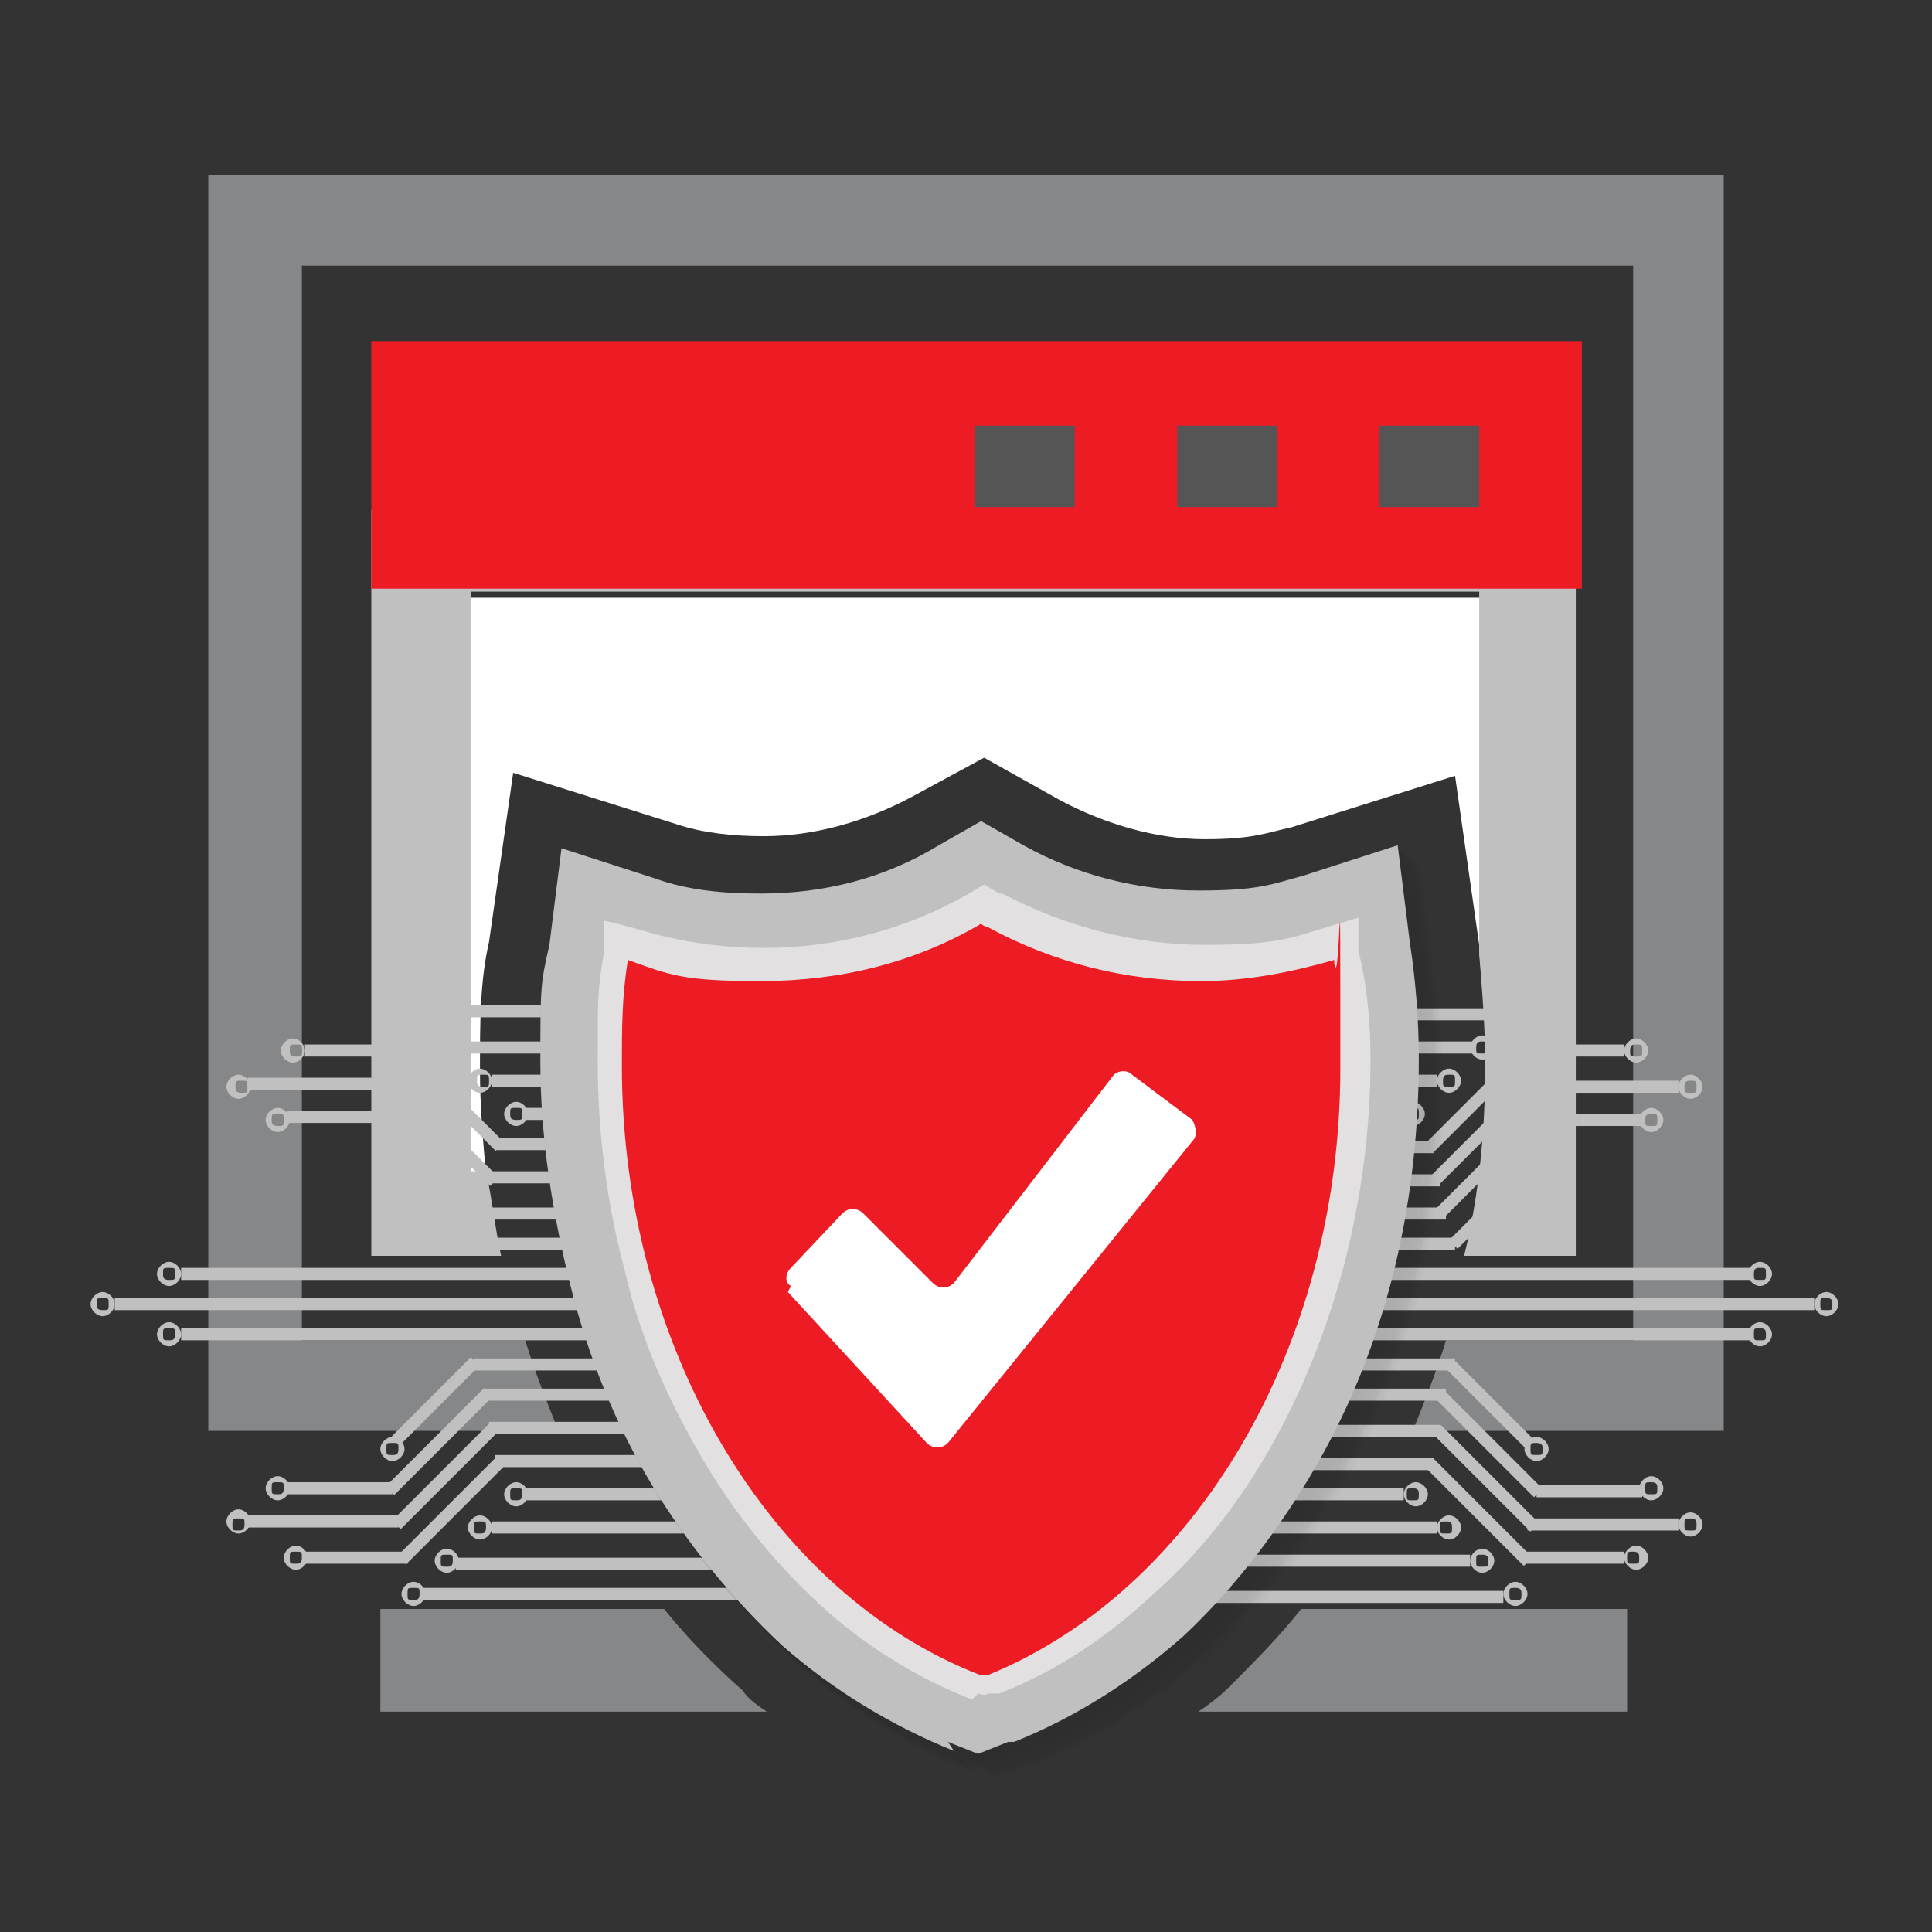 <?xml version="1.0" encoding="UTF-8"?>
<svg id="Layer_1" xmlns="http://www.w3.org/2000/svg" version="1.1" viewBox="0 0 64 64">
  <rect x="0" y="0" width="64" height="64" fill="#333333" stroke="none"/>
  <defs>
    <style>
      .cls-1 {
        opacity: .1;
      }

      .cls-2 {
        opacity: .3;
      }

      .cls-2, .cls-3, .cls-4, .cls-5, .cls-6, .cls-7, .cls-8, .cls-9, .cls-10, .cls-11, .cls-12, .cls-13, .cls-14, .cls-15, .cls-16, .cls-17, .cls-18, .cls-19, .cls-20, .cls-21, .cls-22 {
        stroke-width: 0px;
      }

      .cls-2, .cls-3, .cls-4, .cls-5, .cls-6, .cls-11, .cls-12, .cls-14, .cls-16, .cls-17, .cls-18, .cls-20, .cls-21, .cls-22 {
        fill: #000;
      }

      .cls-3 {
        opacity: 0;
      }

      .cls-5 {
        opacity: .7;
      }

      .cls-6 {
        opacity: .2;
      }

      .cls-7 {
        fill: #858788;
      }

      .cls-8 {
        fill: silver;
      }

      .cls-9 {
        fill: #e2e0e0;
      }

      .cls-10 {
        fill: none;
      }

      .cls-11 {
        opacity: .2;
      }

      .cls-12 {
        opacity: .6;
      }

      .cls-13 {
        fill: #555;
      }

      .cls-14 {
        opacity: 0;
      }

      .cls-15 {
        fill: #ed1c24;
      }

      .cls-16 {
        opacity: .9;
      }

      .cls-17 {
        opacity: .8;
      }

      .cls-18 {
        opacity: .4;
      }

      .cls-19 {
        fill: #fff;
      }

      .cls-20 {
        opacity: .5;
      }

      .cls-21 {
        opacity: .5;
      }

      .cls-22 {
        opacity: .8;
      }
    </style>
  </defs>
  <g id="Frame">
    <polygon class="cls-10" points="64 64 .1 64 0 0 64 0 64 64" />
  </g>
  <g id="Release_Updates">
    <g id="icon">
      <path class="cls-7" d="M6.9,5.8v41.6h11.6c-.4-1-.8-2-1.1-3h-7.4V8.8h44.1v35.6h-6.2c-.3,1-.7,2-1.1,3h10.3V5.8H6.9Z" />
      <g>
        <path class="cls-7" d="M24.6,56c-.9-.8-1.8-1.7-2.6-2.7h-9.4v3.4h12.8c-.3-.2-.6-.4-.8-.7Z" />
        <path class="cls-7" d="M43.1,53.3c-.7.9-1.6,1.8-2.4,2.6-.3.3-.7.6-1,.8h14.2v-3.4h-10.8Z" />
      </g>
    </g>
    <g id="icon-2">
      <g>
        <path class="cls-19" d="M15.9,35.3c0-1.4,0-2.8.3-4.1l.8-5.6,5.4,1.7c.9.3,1.9.4,2.9.4,1.7,0,3.4-.5,4.9-1.3l2.4-1.3,2.5,1.4c1.5.8,3.2,1.3,4.8,1.3s2-.2,2.9-.4l5.4-1.7.8,5.6c0,.5.1,1,.1,1.5v-13H15.6v19.1h.5c-.1-1.1-.2-2.3-.2-3.4Z" />
        <path class="cls-19" d="M49,38.7h0v-.8c0,.3,0,.5,0,.8Z" />
      </g>
      <path class="cls-8" d="M12.3,16.9v24.7h4.3c-.2-.9-.3-1.9-.5-2.8h-.5v-19.2h33.4v12c.1,1.2.2,2.5.2,3.7,0,2.1-.2,4.3-.7,6.3h3.7v-24.7H12.3Z" />
      <rect class="cls-15" x="12.3" y="11.3" width="40.1" height="8.2" />
      <path class="cls-13" d="M49,16.8h-3.3v-2.7h3.3v2.7ZM42.3,16.8h-3.3v-2.7h3.3v2.7ZM35.6,16.8h-3.3v-2.7h3.3v2.7Z" />
    </g>
  </g>
  <g>
    <g>
      <g>
        <rect class="cls-8" x="37.6" y="52.7" width="12.2" height=".4" />
        <path class="cls-8" d="M50.6,52.8c0,.2-.2.4-.4.4s-.4-.2-.4-.4.2-.4.4-.4.4.2.4.4ZM50.4,52.8c0-.1,0-.2-.2-.2s-.2,0-.2.2,0,.2.2.2.2,0,.2-.2Z" />
      </g>
      <g>
        <rect class="cls-8" x="37.9" y="51.5" width="10.8" height=".4" />
        <path class="cls-8" d="M49.5,51.7c0,.2-.2.4-.4.4s-.4-.2-.4-.4.2-.4.4-.4.4.2.4.4ZM49.3,51.7c0-.1,0-.2-.2-.2s-.2,0-.2.2,0,.2.2.2.2,0,.2-.2Z" />
      </g>
      <g>
        <rect class="cls-8" x="38.7" y="43" width="21.4" height=".4" />
        <path class="cls-8" d="M60.9,43.2c0,.2-.2.4-.4.4s-.4-.2-.4-.4.2-.4.4-.4.4.2.4.4ZM60.7,43.2c0-.1,0-.2-.2-.2s-.2,0-.2.2,0,.2.2.2.2,0,.2-.2Z" />
      </g>
      <g>
        <rect class="cls-8" x="39" y="44" width="19" height=".4" />
        <path class="cls-8" d="M58.7,44.2c0,.2-.2.4-.4.4s-.4-.2-.4-.4.2-.4.4-.4.4.2.4.4ZM58.5,44.2c0-.1,0-.2-.2-.2s-.2,0-.2.2,0,.2.2.2.2,0,.2-.2Z" />
      </g>
      <g>
        <rect class="cls-8" x="38.5" y="50.4" width="9.1" height=".4" />
        <path class="cls-8" d="M48.4,50.6c0,.2-.2.4-.4.4s-.4-.2-.4-.4.2-.4.4-.4.4.2.4.4ZM48.1,50.6c0-.1,0-.2-.2-.2s-.2,0-.2.2,0,.2.2.2.2,0,.2-.2Z" />
      </g>
      <g>
        <rect class="cls-8" x="37.4" y="49.3" width="9.1" height=".4" />
        <path class="cls-8" d="M47.3,49.5c0,.2-.2.4-.4.4s-.4-.2-.4-.4.2-.4.4-.4.4.2.4.4ZM47,49.5c0-.1,0-.2-.2-.2s-.2,0-.2.2,0,.2.2.2.2,0,.2-.2Z" />
      </g>
      <g>
        <rect class="cls-8" x="47.6" y="46.3" width="3.7" height=".4" transform="translate(47.3 -21.3) rotate(45)" />
        <path class="cls-8" d="M51.3,48c0,.2-.2.4-.4.4s-.4-.2-.4-.4.2-.4.4-.4.4.2.4.4ZM51.1,48c0-.1,0-.2-.2-.2s-.2,0-.2.2,0,.2.2.2.2,0,.2-.2Z" />
        <rect class="cls-8" x="38.9" y="45" width="9.3" height=".4" />
      </g>
      <g>
        <g>
          <rect class="cls-8" x="50.4" y="51.4" width="3.4" height=".4" />
          <path class="cls-8" d="M54.6,51.6c0,.2-.2.4-.4.4s-.4-.2-.4-.4.2-.4.4-.4.4.2.4.4ZM54.3,51.6c0-.1,0-.2-.2-.2s-.2,0-.2.2,0,.2.2.2.2,0,.2-.2Z" />
        </g>
        <rect class="cls-8" x="46.7" y="49.8" width="4.6" height=".4" transform="translate(49.7 -19.9) rotate(45)" />
        <rect class="cls-8" x="38.4" y="48.3" width="9.1" height=".4" />
      </g>
      <g>
        <rect class="cls-8" x="50.6" y="50.3" width="5" height=".4" />
        <path class="cls-8" d="M56.4,50.5c0,.2-.2.4-.4.4s-.4-.2-.4-.4.2-.4.4-.4.4.2.4.4ZM56.2,50.5c0-.1,0-.2-.2-.2s-.2,0-.2.2,0,.2.2.2.2,0,.2-.2Z" />
        <rect class="cls-8" x="46.9" y="48.7" width="4.6" height=".4" transform="translate(49 -20.4) rotate(45)" />
        <rect class="cls-8" x="38.6" y="47.2" width="9.1" height=".4" />
      </g>
      <g>
        <rect class="cls-8" x="50.9" y="49.2" width="3.5" height=".4" />
        <path class="cls-8" d="M55.1,49.3c0,.2-.2.4-.4.4s-.4-.2-.4-.4.2-.4.4-.4.4.2.4.4ZM54.9,49.3c0-.1,0-.2-.2-.2s-.2,0-.2.2,0,.2.2.2.2,0,.2-.2Z" />
        <rect class="cls-8" x="47.1" y="47.6" width="4.6" height=".4" transform="translate(48.2 -20.9) rotate(45)" />
        <rect class="cls-8" x="38.8" y="46" width="9.1" height=".4" />
      </g>
      <g>
        <rect class="cls-8" x="40.8" y="33.4" width="9.1" height=".4" />
        <path class="cls-8" d="M50.2,34c-.2,0-.4-.2-.4-.4s.2-.4.4-.4.4.2.4.4-.2.4-.4.4ZM50.2,33.4c-.1,0-.2,0-.2.2s0,.2.2.2.2,0,.2-.2,0-.2-.2-.2Z" />
      </g>
      <g>
        <rect class="cls-8" x="39.7" y="34.5" width="9.1" height=".4" />
        <path class="cls-8" d="M49.1,35.1c-.2,0-.4-.2-.4-.4s.2-.4.4-.4.4.2.4.4-.2.4-.4.4ZM49.1,34.5c-.1,0-.2,0-.2.2s0,.2.2.2.2,0,.2-.2,0-.2-.2-.2Z" />
      </g>
      <g>
        <rect class="cls-8" x="39" y="42" width="19" height=".4" />
        <path class="cls-8" d="M58.3,42.6c-.2,0-.4-.2-.4-.4s.2-.4.4-.4.4.2.4.4-.2.4-.4.4ZM58.3,42c-.1,0-.2,0-.2.2s0,.2.2.2.2,0,.2-.2,0-.2-.2-.2Z" />
      </g>
      <g>
        <rect class="cls-8" x="38.5" y="35.6" width="9.1" height=".4" />
        <path class="cls-8" d="M48,36.2c-.2,0-.4-.2-.4-.4s.2-.4.4-.4.4.2.4.4-.2.4-.4.4ZM48,35.6c-.1,0-.2,0-.2.2s0,.2.2.2.2,0,.2-.2,0-.2-.2-.2Z" />
      </g>
      <g>
        <rect class="cls-8" x="37.4" y="36.7" width="9.1" height=".4" />
        <path class="cls-8" d="M46.8,37.3c-.2,0-.4-.2-.4-.4s.2-.4.4-.4.4.2.4.4-.2.4-.4.4ZM46.8,36.7c-.1,0-.2,0-.2.2s0,.2.2.2.2,0,.2-.2,0-.2-.2-.2Z" />
      </g>
      <g>
        <rect class="cls-8" x="47.6" y="39.8" width="3.7" height=".4" transform="translate(-13.8 46.6) rotate(-45)" />
        <path class="cls-8" d="M50.9,38.8c-.2,0-.4-.2-.4-.4s.2-.4.4-.4.4.2.4.4-.2.4-.4.4ZM50.9,38.2c-.1,0-.2,0-.2.2s0,.2.2.2.2,0,.2-.2,0-.2-.2-.2Z" />
        <rect class="cls-8" x="38.9" y="41" width="9.3" height=".4" />
      </g>
      <g>
        <g>
          <rect class="cls-8" x="50.4" y="34.6" width="3.4" height=".4" />
          <path class="cls-8" d="M54.2,35.2c-.2,0-.4-.2-.4-.4s.2-.4.4-.4.4.2.4.4-.2.4-.4.4ZM54.2,34.6c-.1,0-.2,0-.2.2s0,.2.2.2.2,0,.2-.2,0-.2-.2-.2Z" />
        </g>
        <rect class="cls-8" x="46.7" y="36.2" width="4.6" height=".4" transform="translate(-11.4 45.3) rotate(-45)" />
        <rect class="cls-8" x="38.4" y="37.8" width="9.1" height=".4" />
      </g>
      <g>
        <rect class="cls-8" x="50.6" y="35.8" width="5" height=".4" />
        <path class="cls-8" d="M56,36.4c-.2,0-.4-.2-.4-.4s.2-.4.4-.4.4.2.4.4-.2.4-.4.4ZM56,35.8c-.1,0-.2,0-.2.2s0,.2.2.2.2,0,.2-.2,0-.2-.2-.2Z" />
        <rect class="cls-8" x="46.9" y="37.3" width="4.6" height=".4" transform="translate(-12.1 45.7) rotate(-45)" />
        <rect class="cls-8" x="38.6" y="38.9" width="9.1" height=".4" />
      </g>
      <g>
        <rect class="cls-8" x="50.9" y="36.9" width="3.5" height=".4" />
        <path class="cls-8" d="M54.7,37.5c-.2,0-.4-.2-.4-.4s.2-.4.4-.4.4.2.4.4-.2.4-.4.4ZM54.7,36.9c-.1,0-.2,0-.2.2s0,.2.2.2.2,0,.2-.2,0-.2-.2-.2Z" />
        <rect class="cls-8" x="47.1" y="38.4" width="4.6" height=".4" transform="translate(-12.9 46.2) rotate(-45)" />
        <rect class="cls-8" x="38.8" y="40" width="9.1" height=".4" />
      </g>
    </g>
    <g>
      <g>
        <rect class="cls-8" x="14.1" y="33.4" width="12.2" height=".4" transform="translate(40.3 67.1) rotate(180)" />
        <path class="cls-8" d="M13.3,33.6c0-.2.2-.4.4-.4s.4.2.4.4-.2.4-.4.4-.4-.2-.4-.4ZM13.5,33.6c0,.1,0,.2.2.2s.2,0,.2-.2,0-.2-.2-.2-.2,0-.2.2Z" />
      </g>
      <g>
        <rect class="cls-8" x="15.2" y="34.5" width="10.8" height=".4" transform="translate(41.2 69.4) rotate(180)" />
        <path class="cls-8" d="M14.4,34.7c0-.2.2-.4.4-.4s.4.2.4.4-.2.4-.4.4-.4-.2-.4-.4ZM14.6,34.7c0,.1,0,.2.2.2s.2,0,.2-.2,0-.2-.2-.2-.2,0-.2.2Z" />
      </g>
      <g>
        <rect class="cls-8" x="3.8" y="43" width="21.4" height=".4" transform="translate(29 86.4) rotate(180)" />
        <path class="cls-8" d="M3,43.2c0-.2.2-.4.4-.4s.4.2.4.4-.2.4-.4.4-.4-.2-.4-.4ZM3.2,43.2c0,.1,0,.2.2.2s.2,0,.2-.2,0-.2-.2-.2-.2,0-.2.2Z" />
      </g>
      <g>
        <rect class="cls-8" x="5.9" y="42" width="19" height=".4" transform="translate(30.9 84.4) rotate(180)" />
        <path class="cls-8" d="M5.2,42.2c0-.2.2-.4.4-.4s.4.2.4.4-.2.4-.4.4-.4-.2-.4-.4ZM5.4,42.2c0,.1,0,.2.2.2s.2,0,.2-.2,0-.2-.2-.2-.2,0-.2.2Z" />
      </g>
      <g>
        <rect class="cls-8" x="16.3" y="35.6" width="9.1" height=".4" transform="translate(41.7 71.6) rotate(180)" />
        <path class="cls-8" d="M15.5,35.8c0-.2.2-.4.4-.4s.4.2.4.4-.2.4-.4.4-.4-.2-.4-.4ZM15.8,35.8c0,.1,0,.2.2.2s.2,0,.2-.2,0-.2-.2-.2-.2,0-.2.2Z" />
      </g>
      <g>
        <rect class="cls-8" x="17.4" y="36.7" width="9.1" height=".4" transform="translate(43.9 73.8) rotate(180)" />
        <path class="cls-8" d="M16.7,36.9c0-.2.2-.4.4-.4s.4.2.4.4-.2.4-.4.4-.4-.2-.4-.4ZM16.9,36.9c0,.1,0,.2.2.2s.2,0,.2-.2,0-.2-.2-.2-.2,0-.2.2Z" />
      </g>
      <g>
        <rect class="cls-8" x="12.7" y="39.8" width="3.7" height=".4" transform="translate(-3.5 78.5) rotate(-135)" />
        <path class="cls-8" d="M12.6,38.4c0-.2.2-.4.4-.4s.4.2.4.4-.2.4-.4.4-.4-.2-.4-.4ZM12.8,38.4c0,.1,0,.2.2.2s.2,0,.2-.2,0-.2-.2-.2-.2,0-.2.2Z" />
        <rect class="cls-8" x="15.7" y="41" width="9.3" height=".4" transform="translate(40.7 82.4) rotate(180)" />
      </g>
      <g>
        <g>
          <rect class="cls-8" x="10.1" y="34.6" width="3.4" height=".4" transform="translate(23.6 69.6) rotate(180)" />
          <path class="cls-8" d="M9.3,34.8c0-.2.2-.4.4-.4s.4.2.4.4-.2.4-.4.4-.4-.2-.4-.4ZM9.6,34.8c0,.1,0,.2.2.2s.2,0,.2-.2,0-.2-.2-.2-.2,0-.2.2Z" />
        </g>
        <rect class="cls-8" x="12.7" y="36.2" width="4.6" height=".4" transform="translate(-.2 72.7) rotate(-135)" />
        <rect class="cls-8" x="16.5" y="37.8" width="9.1" height=".4" transform="translate(42 75.9) rotate(180)" />
      </g>
      <g>
        <rect class="cls-8" x="8.3" y="35.8" width="5" height=".4" transform="translate(21.5 71.9) rotate(180)" />
        <path class="cls-8" d="M7.5,36c0-.2.2-.4.4-.4s.4.2.4.4-.2.4-.4.4-.4-.2-.4-.4ZM7.8,36c0,.1,0,.2.2.2s.2,0,.2-.2,0-.2-.2-.2-.2,0-.2.2Z" />
        <rect class="cls-8" x="12.5" y="37.3" width="4.6" height=".4" transform="translate(-1.3 74.5) rotate(-135)" />
        <rect class="cls-8" x="16.2" y="38.9" width="9.1" height=".4" transform="translate(41.5 78.1) rotate(180)" />
      </g>
      <g>
        <rect class="cls-8" x="9.6" y="36.9" width="3.5" height=".4" transform="translate(22.6 74.1) rotate(180)" />
        <path class="cls-8" d="M8.8,37.1c0-.2.2-.4.4-.4s.4.2.4.4-.2.4-.4.4-.4-.2-.4-.4ZM9,37.1c0,.1,0,.2.2.2s.2,0,.2-.2,0-.2-.2-.2-.2,0-.2.2Z" />
        <rect class="cls-8" x="12.2" y="38.4" width="4.6" height=".4" transform="translate(-2.5 76.2) rotate(-135)" />
        <rect class="cls-8" x="16" y="40" width="9.1" height=".4" transform="translate(41.1 80.4) rotate(180)" />
      </g>
      <g>
        <rect class="cls-8" x="14.1" y="52.7" width="12.2" height=".4" transform="translate(40.3 105.7) rotate(180)" />
        <path class="cls-8" d="M13.7,52.4c.2,0,.4.2.4.4s-.2.4-.4.4-.4-.2-.4-.4.2-.4.4-.4ZM13.7,53c.1,0,.2,0,.2-.2s0-.2-.2-.2-.2,0-.2.2,0,.2.2.2Z" />
      </g>
      <g>
        <rect class="cls-8" x="15.2" y="51.5" width="9.1" height=".4" transform="translate(39.4 103.5) rotate(180)" />
        <path class="cls-8" d="M14.8,51.3c.2,0,.4.2.4.4s-.2.4-.4.4-.4-.2-.4-.4.2-.4.4-.4ZM14.8,51.9c.1,0,.2,0,.2-.2s0-.2-.2-.2-.2,0-.2.2,0,.2.2.2Z" />
      </g>
      <g>
        <rect class="cls-8" x="5.9" y="44" width="19" height=".4" transform="translate(30.9 88.4) rotate(180)" />
        <path class="cls-8" d="M5.6,43.8c.2,0,.4.2.4.4s-.2.4-.4.4-.4-.2-.4-.4.2-.4.4-.4ZM5.6,44.4c.1,0,.2,0,.2-.2s0-.2-.2-.2-.2,0-.2.2,0,.2.2.2Z" />
      </g>
      <g>
        <rect class="cls-8" x="16.3" y="50.4" width="9.1" height=".4" transform="translate(41.7 101.2) rotate(180)" />
        <path class="cls-8" d="M15.9,50.2c.2,0,.4.2.4.4s-.2.4-.4.4-.4-.2-.4-.4.2-.4.4-.4ZM15.9,50.8c.1,0,.2,0,.2-.2s0-.2-.2-.2-.2,0-.2.2,0,.2.2.2Z" />
      </g>
      <g>
        <rect class="cls-8" x="17.4" y="49.3" width="9.1" height=".4" transform="translate(43.9 99) rotate(180)" />
        <path class="cls-8" d="M17.1,49.1c.2,0,.4.2.4.4s-.2.4-.4.4-.4-.2-.4-.4.2-.4.4-.4ZM17.1,49.7c.1,0,.2,0,.2-.2s0-.2-.2-.2-.2,0-.2.2,0,.2.2.2Z" />
      </g>
      <g>
        <rect class="cls-8" x="12.7" y="46.3" width="3.7" height=".4" transform="translate(57.6 69) rotate(135)" />
        <path class="cls-8" d="M13,47.6c.2,0,.4.2.4.4s-.2.4-.4.4-.4-.2-.4-.4.2-.4.4-.4ZM13,48.2c.1,0,.2,0,.2-.2s0-.2-.2-.2-.2,0-.2.2,0,.2.2.2Z" />
        <rect class="cls-8" x="15.7" y="45" width="9.3" height=".4" transform="translate(40.7 90.4) rotate(180)" />
      </g>
      <g>
        <g>
          <rect class="cls-8" x="10.1" y="51.4" width="3.4" height=".4" transform="translate(23.6 103.2) rotate(180)" />
          <path class="cls-8" d="M9.8,51.2c.2,0,.4.2.4.4s-.2.4-.4.4-.4-.2-.4-.4.2-.4.4-.4ZM9.8,51.8c.1,0,.2,0,.2-.2s0-.2-.2-.2-.2,0-.2.2,0,.2.2.2Z" />
        </g>
        <rect class="cls-8" x="12.7" y="49.8" width="4.6" height=".4" transform="translate(60.9 74.8) rotate(135)" />
        <rect class="cls-8" x="16.5" y="48.3" width="9.1" height=".4" transform="translate(42 96.9) rotate(180)" />
      </g>
      <g>
        <rect class="cls-8" x="8.3" y="50.3" width="5" height=".4" transform="translate(21.5 100.9) rotate(180)" />
        <path class="cls-8" d="M7.9,50c.2,0,.4.2.4.4s-.2.4-.4.4-.4-.2-.4-.4.2-.4.4-.4ZM7.9,50.7c.1,0,.2,0,.2-.2s0-.2-.2-.2-.2,0-.2.2,0,.2.2.2Z" />
        <rect class="cls-8" x="12.5" y="48.7" width="4.6" height=".4" transform="translate(59.8 73) rotate(135)" />
        <rect class="cls-8" x="16.2" y="47.2" width="9.1" height=".4" transform="translate(41.5 94.7) rotate(180)" />
      </g>
      <g>
        <rect class="cls-8" x="9.6" y="49.2" width="3.5" height=".4" transform="translate(22.6 98.7) rotate(180)" />
        <path class="cls-8" d="M9.2,48.9c.2,0,.4.2.4.4s-.2.4-.4.4-.4-.2-.4-.4.2-.4.4-.4ZM9.2,49.5c.1,0,.2,0,.2-.2s0-.2-.2-.2-.2,0-.2.2,0,.2.2.2Z" />
        <rect class="cls-8" x="12.2" y="47.6" width="4.6" height=".4" transform="translate(58.6 71.3) rotate(135)" />
        <rect class="cls-8" x="16" y="46" width="9.1" height=".4" transform="translate(41.1 92.4) rotate(180)" />
      </g>
    </g>
  </g>
  <g>
    <g class="cls-1">
      <path class="cls-14" d="M32.5,58.9c-2-.8-4-2-5.7-3.5-1.6-1.5-3.1-3.3-4.3-5.3-1.2-2-2.1-4.2-2.7-6.6-.6-2.4-1-4.9-1-7.4s0-2.6.3-3.9l.4-3.2,3.1,1c1.1.4,2.3.5,3.5.5,2.1,0,4.1-.5,5.9-1.6l1.4-.8,1.4.8s0,0,0,0h0s0,0,0,0c1.8,1,3.8,1.5,5.8,1.5s2.4-.2,3.5-.5l3.1-1,.4,3.2c.2,1.3.3,2.6.3,3.9,0,2.5-.3,5-.9,7.3-.6,2.3-1.5,4.5-2.7,6.5-1.2,2-2.6,3.8-4.2,5.3-1.7,1.5-3.6,2.7-5.6,3.5h0c0,0-.1,0-.2,0l-1,.4-1-.4Z" />
      <path class="cls-3" d="M32.4,58.9c-2-.8-4-2-5.7-3.5-1.6-1.5-3.1-3.3-4.3-5.3-1.2-2-2.1-4.2-2.7-6.6-.6-2.4-1-4.9-1-7.4s0-2.6.3-3.9l.4-3.2,3.1,1c1.1.4,2.3.5,3.5.5,2.1,0,4.1-.5,5.9-1.6l1.4-.8,1.4.8s0,0,0,0h0s0,0,0,0c1.8,1,3.8,1.5,5.8,1.5s2.4-.2,3.5-.5l3.1-1,.4,3.2c.2,1.3.3,2.6.3,3.9,0,2.5-.3,5-.9,7.3-.6,2.3-1.5,4.5-2.7,6.5-1.2,2-2.6,3.8-4.2,5.3-1.7,1.5-3.6,2.7-5.6,3.5h0c0,0-.1,0-.2,0l-1,.4-1-.4Z" />
      <path class="cls-6" d="M32.4,58.8c-2-.8-4-2-5.7-3.5-1.6-1.5-3.1-3.3-4.3-5.3-1.2-2-2.1-4.2-2.7-6.6-.6-2.4-1-4.9-1-7.4s0-2.6.3-3.9l.4-3.2,3.1,1c1.1.4,2.3.5,3.5.5,2.1,0,4.1-.5,5.9-1.6l1.4-.8,1.4.8s0,0,0,0h0s0,0,0,0c1.8,1,3.8,1.5,5.8,1.5s2.4-.2,3.5-.5l3.1-1,.4,3.2c.2,1.3.3,2.6.3,3.9,0,2.5-.3,5-.9,7.3-.6,2.3-1.5,4.5-2.7,6.5-1.2,2-2.6,3.8-4.2,5.3-1.7,1.5-3.6,2.7-5.6,3.5h0c0,0-.1,0-.2,0l-1,.4-1-.4Z" />
      <path class="cls-11" d="M32.3,58.7c-2-.8-4-2-5.7-3.5-1.6-1.5-3.1-3.3-4.3-5.3-1.2-2-2.1-4.2-2.7-6.6-.6-2.4-1-4.9-1-7.4s0-2.6.3-3.9l.4-3.2,3.1,1c1.1.4,2.3.5,3.5.5,2.1,0,4.1-.5,5.9-1.6l1.4-.8,1.4.8s0,0,0,0h0s0,0,0,0c1.8,1,3.8,1.5,5.8,1.5s2.4-.2,3.5-.5l3.1-1,.4,3.2c.2,1.3.3,2.6.3,3.9,0,2.5-.3,5-.9,7.3-.6,2.3-1.5,4.5-2.7,6.5-1.2,2-2.6,3.8-4.2,5.3-1.7,1.5-3.6,2.7-5.6,3.5h0c0,0-.1,0-.2,0l-1,.4-1-.4Z" />
      <path class="cls-2" d="M32.2,58.7c-2-.8-4-2-5.7-3.5-1.6-1.5-3.1-3.3-4.3-5.3-1.2-2-2.1-4.2-2.7-6.6-.6-2.4-1-4.9-1-7.4s0-2.6.3-3.9l.4-3.2,3.1,1c1.1.4,2.3.5,3.5.5,2.1,0,4.1-.5,5.9-1.6l1.4-.8,1.4.8s0,0,0,0h0s0,0,0,0c1.8,1,3.8,1.5,5.8,1.5s2.4-.2,3.5-.5l3.1-1,.4,3.2c.2,1.3.3,2.6.3,3.9,0,2.5-.3,5-.9,7.3-.6,2.3-1.5,4.5-2.7,6.5-1.2,2-2.6,3.8-4.2,5.3-1.7,1.5-3.6,2.7-5.6,3.5h0c0,0-.1,0-.2,0l-1,.4-1-.4Z" />
      <path class="cls-18" d="M32.2,58.6c-2-.8-4-2-5.7-3.5-1.6-1.5-3.1-3.3-4.3-5.3-1.2-2-2.1-4.2-2.7-6.6-.6-2.4-1-4.9-1-7.4s0-2.6.3-3.9l.4-3.2,3.1,1c1.1.4,2.3.5,3.5.5,2.1,0,4.1-.5,5.9-1.6l1.4-.8,1.4.8s0,0,0,0h0s0,0,0,0c1.8,1,3.8,1.5,5.8,1.5s2.4-.2,3.5-.5l3.1-1,.4,3.2c.2,1.3.3,2.6.3,3.9,0,2.5-.3,5-.9,7.3-.6,2.3-1.5,4.5-2.7,6.5-1.2,2-2.6,3.8-4.2,5.3-1.7,1.5-3.6,2.7-5.6,3.5h0c0,0-.1,0-.2,0l-1,.4-1-.4Z" />
      <path class="cls-21" d="M32.1,58.5c-2-.8-4-2-5.7-3.5-1.6-1.5-3.1-3.3-4.3-5.3-1.2-2-2.1-4.2-2.7-6.6-.6-2.4-1-4.9-1-7.4s0-2.6.3-3.9l.4-3.2,3.1,1c1.1.4,2.3.5,3.5.5,2.1,0,4.1-.5,5.9-1.6l1.4-.8,1.4.8s0,0,0,0h0s0,0,0,0c1.8,1,3.8,1.5,5.8,1.5s2.4-.2,3.5-.5l3.1-1,.4,3.2c.2,1.3.3,2.6.3,3.9,0,2.5-.3,5-.9,7.3-.6,2.3-1.5,4.5-2.7,6.5-1.2,2-2.6,3.8-4.2,5.3-1.7,1.5-3.6,2.7-5.6,3.5h0c0,0-.1,0-.2,0l-1,.4-1-.4Z" />
      <path class="cls-20" d="M32,58.4c-2-.8-4-2-5.7-3.5-1.6-1.5-3.1-3.3-4.3-5.3-1.2-2-2.1-4.2-2.7-6.6-.6-2.4-1-4.9-1-7.4s0-2.6.3-3.9l.4-3.2,3.1,1c1.1.4,2.3.5,3.5.5,2.1,0,4.1-.5,5.9-1.6l1.4-.8,1.4.8s0,0,0,0h0s0,0,0,0c1.8,1,3.8,1.5,5.8,1.5s2.4-.2,3.5-.5l3.1-1,.4,3.2c.2,1.3.3,2.6.3,3.9,0,2.5-.3,5-.9,7.3-.6,2.3-1.5,4.5-2.7,6.5-1.2,2-2.6,3.8-4.2,5.3-1.7,1.5-3.6,2.7-5.6,3.5h0c0,0-.1,0-.2,0l-1,.4-1-.4Z" />
      <path class="cls-12" d="M31.9,58.4c-2-.8-4-2-5.7-3.5-1.6-1.5-3.1-3.3-4.3-5.3-1.2-2-2.1-4.2-2.7-6.6-.6-2.4-1-4.9-1-7.4s0-2.6.3-3.9l.4-3.2,3.1,1c1.1.4,2.3.5,3.5.5,2.1,0,4.1-.5,5.9-1.6l1.4-.8,1.4.8s0,0,0,0h0s0,0,0,0c1.8,1,3.8,1.5,5.8,1.5s2.4-.2,3.5-.5l3.1-1,.4,3.2c.2,1.3.3,2.6.3,3.9,0,2.5-.3,5-.9,7.3-.6,2.3-1.5,4.5-2.7,6.5-1.2,2-2.6,3.8-4.2,5.3-1.7,1.5-3.6,2.7-5.6,3.5h0c0,0-.1,0-.2,0l-1,.4-1-.4Z" />
      <path class="cls-5" d="M31.9,58.3c-2-.8-4-2-5.7-3.5-1.6-1.5-3.1-3.3-4.3-5.3-1.2-2-2.1-4.2-2.7-6.6-.6-2.4-1-4.9-1-7.4s0-2.6.3-3.9l.4-3.2,3.1,1c1.1.4,2.3.5,3.5.5,2.1,0,4.1-.5,5.9-1.6l1.4-.8,1.4.8s0,0,0,0h0s0,0,0,0c1.8,1,3.8,1.5,5.8,1.5s2.4-.2,3.5-.5l3.1-1,.4,3.2c.2,1.3.3,2.6.3,3.9,0,2.5-.3,5-.9,7.3-.6,2.3-1.5,4.5-2.7,6.5-1.2,2-2.6,3.8-4.2,5.3-1.7,1.5-3.6,2.7-5.6,3.5h0c0,0-.1,0-.2,0l-1,.4-1-.4Z" />
      <path class="cls-17" d="M31.8,58.2c-2-.8-4-2-5.7-3.5-1.6-1.5-3.1-3.3-4.3-5.3-1.2-2-2.1-4.2-2.7-6.6-.6-2.4-1-4.9-1-7.4s0-2.6.3-3.9l.4-3.2,3.1,1c1.1.4,2.3.5,3.5.5,2.1,0,4.1-.5,5.9-1.6l1.4-.8,1.4.8s0,0,0,0h0s0,0,0,0c1.8,1,3.8,1.5,5.8,1.5s2.4-.2,3.5-.5l3.1-1,.4,3.2c.2,1.3.3,2.6.3,3.9,0,2.5-.3,5-.9,7.3-.6,2.3-1.5,4.5-2.7,6.5-1.2,2-2.6,3.8-4.2,5.3-1.7,1.5-3.6,2.7-5.6,3.5h0c0,0-.1,0-.2,0l-1,.4-1-.4Z" />
      <path class="cls-22" d="M31.7,58.2c-2-.8-4-2-5.7-3.5-1.6-1.5-3.1-3.3-4.3-5.3-1.2-2-2.1-4.2-2.7-6.6-.6-2.4-1-4.9-1-7.4s0-2.6.3-3.9l.4-3.2,3.1,1c1.1.4,2.3.5,3.5.5,2.1,0,4.1-.5,5.9-1.6l1.4-.8,1.4.8s0,0,0,0h0s0,0,0,0c1.8,1,3.8,1.5,5.8,1.5s2.4-.2,3.5-.5l3.1-1,.4,3.2c.2,1.3.3,2.6.3,3.9,0,2.5-.3,5-.9,7.3-.6,2.3-1.5,4.5-2.7,6.5-1.2,2-2.6,3.8-4.2,5.3-1.7,1.5-3.6,2.7-5.6,3.5h0c0,0-.1,0-.2,0l-1,.4-1-.4Z" />
      <path class="cls-16" d="M31.7,58.1c-2-.8-4-2-5.7-3.5-1.6-1.5-3.1-3.3-4.3-5.3-1.2-2-2.1-4.2-2.7-6.6-.6-2.4-1-4.9-1-7.4s0-2.6.3-3.9l.4-3.2,3.1,1c1.1.4,2.3.5,3.5.5,2.1,0,4.1-.5,5.9-1.6l1.4-.8,1.4.8s0,0,0,0h0s0,0,0,0c1.8,1,3.8,1.5,5.8,1.5s2.4-.2,3.5-.5l3.1-1,.4,3.2c.2,1.3.3,2.6.3,3.9,0,2.5-.3,5-.9,7.3-.6,2.3-1.5,4.5-2.7,6.5-1.2,2-2.6,3.8-4.2,5.3-1.7,1.5-3.6,2.7-5.6,3.5h0c0,0-.1,0-.2,0l-1,.4-1-.4Z" />
      <path class="cls-4" d="M31.6,58c-2-.8-4-2-5.7-3.5-1.6-1.5-3.1-3.3-4.3-5.3-1.2-2-2.1-4.2-2.7-6.6-.6-2.4-1-4.9-1-7.4s0-2.6.3-3.9l.4-3.2,3.1,1c1.1.4,2.3.5,3.5.5,2.1,0,4.1-.5,5.9-1.6l1.4-.8,1.4.8s0,0,0,0h0s0,0,0,0c1.8,1,3.8,1.5,5.8,1.5s2.4-.2,3.5-.5l3.1-1,.4,3.2c.2,1.3.3,2.6.3,3.9,0,2.5-.3,5-.9,7.3-.6,2.3-1.5,4.5-2.7,6.5-1.2,2-2.6,3.8-4.2,5.3-1.7,1.5-3.6,2.7-5.6,3.5h0c0,0-.1,0-.2,0l-1,.4-1-.4Z" />
    </g>
    <g>
      <path class="cls-8" d="M31.6,58c-2-.8-4-2-5.7-3.5-1.6-1.5-3.1-3.3-4.3-5.3-1.2-2-2.1-4.2-2.7-6.6-.6-2.4-1-4.9-1-7.4s0-2.6.3-3.9l.4-3.2,3.1,1c1.1.4,2.3.5,3.5.5,2.1,0,4.1-.5,5.9-1.6l1.4-.8,1.4.8s0,0,0,0h0s0,0,0,0c1.8,1,3.8,1.5,5.8,1.5s2.4-.2,3.5-.5l3.1-1,.4,3.2c.2,1.3.3,2.6.3,3.9,0,2.5-.3,5-.9,7.3-.6,2.3-1.5,4.5-2.7,6.5-1.2,2-2.6,3.8-4.2,5.3-1.7,1.5-3.6,2.7-5.6,3.5h0c0,0-.1,0-.2,0l-1,.4-1-.4Z" />
      <path class="cls-9" d="M32.2,56.3c-1.8-.7-3.6-1.8-5.1-3.2-1.5-1.4-2.8-3-3.9-4.9-1.1-1.9-2-3.9-2.5-6.1-.6-2.2-.9-4.6-.9-6.9s0-2.4.2-3.6v-1.1c.1,0,1.2.3,1.2.3,1.3.4,2.7.6,4.1.6,2.4,0,4.7-.6,6.8-1.8l.5-.3.5.3s0,0,.1,0c0,0,0,0,0,0,2.1,1.1,4.4,1.7,6.7,1.7s2.8-.2,4.1-.6l1-.3v1.1c.3,1.2.4,2.4.4,3.6,0,2.3-.3,4.6-.9,6.9-.6,2.2-1.4,4.2-2.5,6.1-1.1,1.9-2.4,3.5-3.9,4.8-1.5,1.4-3.2,2.5-5,3.2h0s0,0-.1,0h-.3c0,.1-.3,0-.3,0Z" />
      <path class="cls-15" d="M44.2,31.8c-1.4.4-2.9.7-4.4.7-2.5,0-4.9-.6-7.1-1.8,0,0-.1,0-.2-.1-2.2,1.3-4.7,1.9-7.3,1.9s-3-.2-4.4-.7c-.2,1.2-.2,2.3-.2,3.5,0,9.3,4.9,17.5,11.9,20.2,0,0,.1,0,.2,0,6.9-2.8,11.7-10.9,11.7-20.1s0-2.3-.2-3.5Z" />
      <path class="cls-19" d="M26.1,42.8l4.6,5c.2.2.5.2.7,0l8.1-10c.2-.2.1-.5,0-.7l-2-1.5c-.2-.2-.5-.1-.6,0l-5.3,6.9c-.2.2-.5.2-.7,0l-2.3-2.3c-.2-.2-.5-.2-.7,0l-1.7,1.8c-.2.2-.2.5,0,.6Z" />
    </g>
  </g>
</svg>
